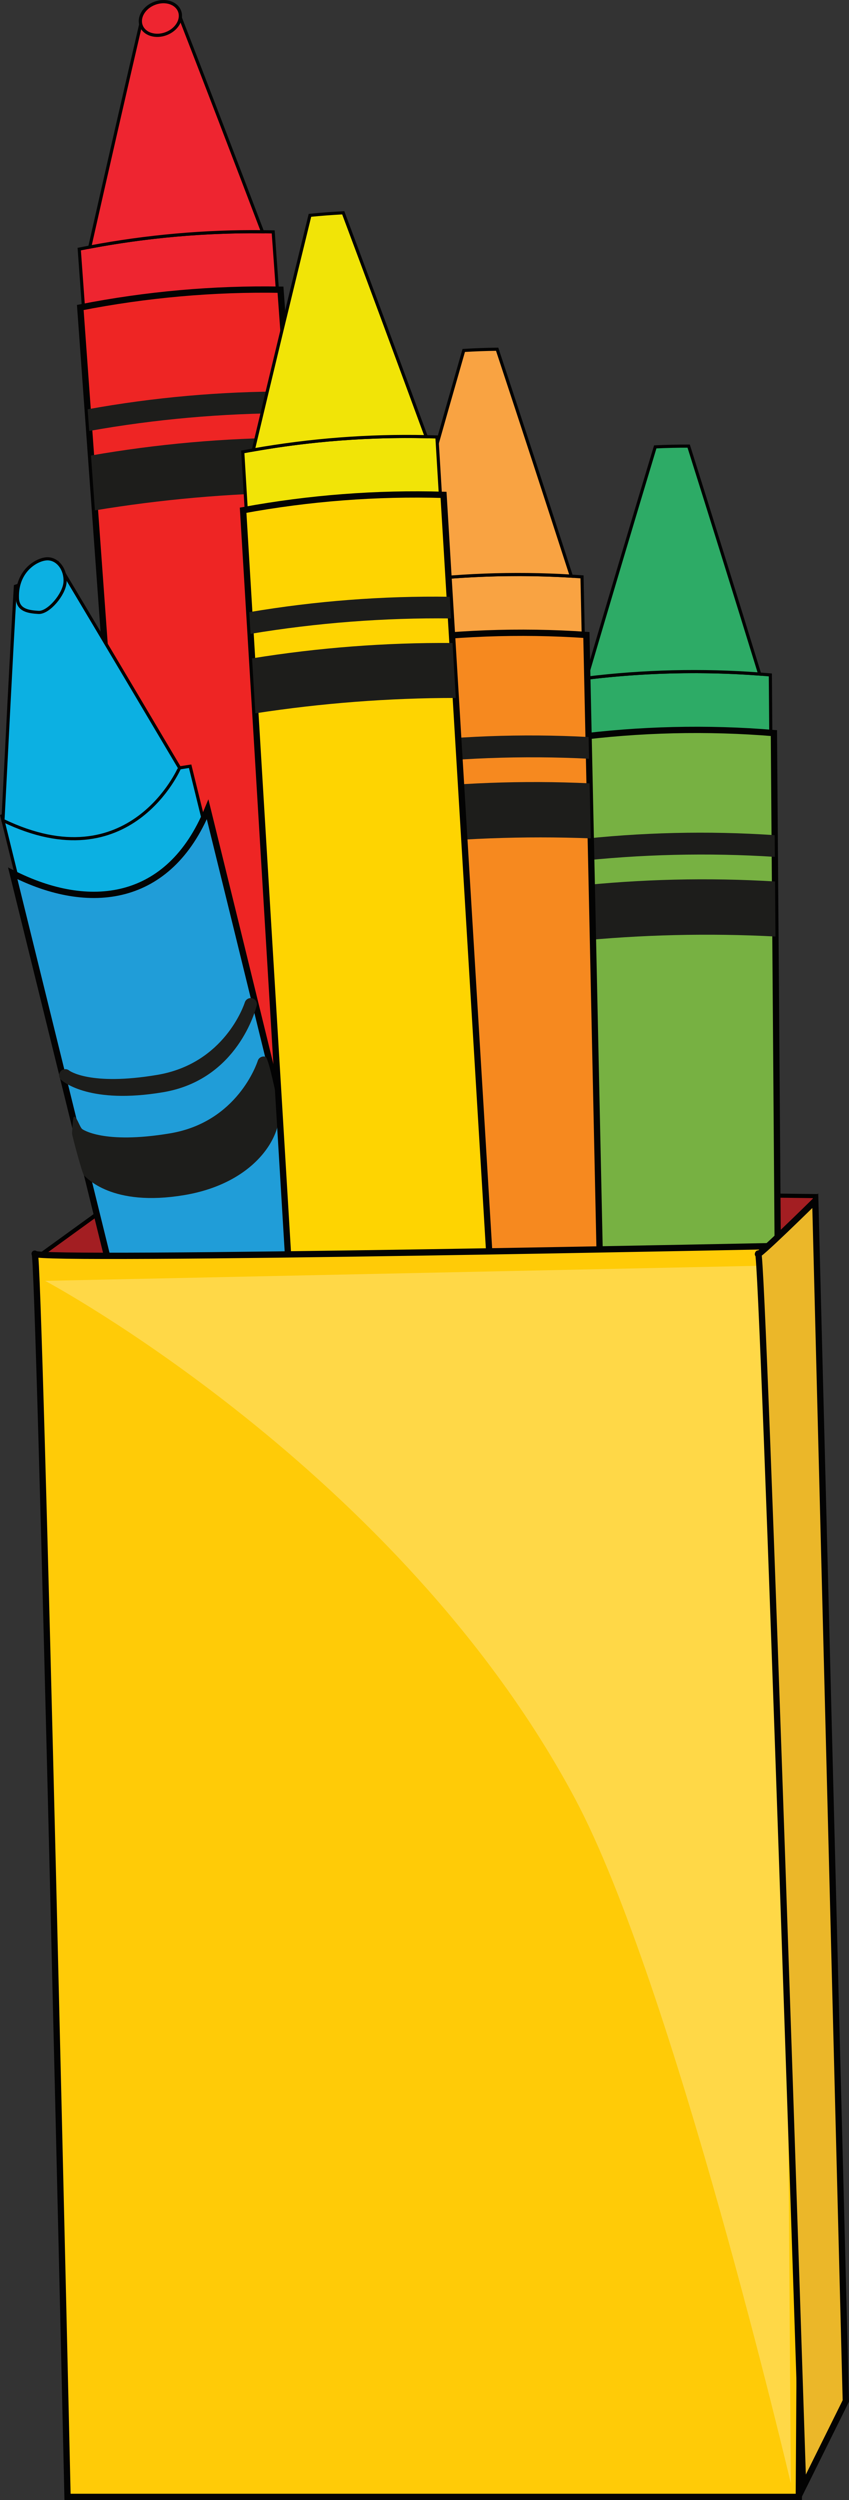 <?xml version="1.0" encoding="utf-8"?>
<!-- Generator: Adobe Illustrator 16.0.0, SVG Export Plug-In . SVG Version: 6.00 Build 0)  -->
<!DOCTYPE svg PUBLIC "-//W3C//DTD SVG 1.1//EN" "http://www.w3.org/Graphics/SVG/1.1/DTD/svg11.dtd">
<svg version="1.1" id="Layer_1" xmlns="http://www.w3.org/2000/svg" xmlns:xlink="http://www.w3.org/1999/xlink" x="0px" y="0px"
	 width="67.485px" height="198.599px" viewBox="0 0 67.485 198.599" enable-background="new 0 0 67.485 198.599"
	 xml:space="preserve">
<rect x="0" y="0" width="67.485" height="198.599" fill="#333333" stroke="none"/>
<g id="crayons">
	<path fill="#A31E22" d="M63.571,102.608l1.231-7.593l-54.208-0.653L3.098,99.79l0.081,2.347
		C23.317,102.233,43.448,103.381,63.571,102.608z"/>
	<path fill="#010101" d="M3.344,102.139l-0.077-2.27l7.378-5.344l53.966,0.651l-1.205,7.436c0.11-0.003,0.223-0.003,0.334-0.009
		l1.226-7.562l0.031-0.187l-54.454-0.655l-7.611,5.51l0.083,2.426C3.124,102.136,3.233,102.139,3.344,102.139z"/>
	<path fill="#EE2530" stroke="#030303" stroke-width="0.25" stroke-miterlimit="10" d="M22.267,26.058
		c-5.144-0.046-10.344,0.416-15.416,1.367c-0.185-2.544-0.369-5.091-0.553-7.636c5.07-1.023,10.267-1.484,15.418-1.368
		C21.902,20.965,22.084,23.512,22.267,26.058z"/>
	<path fill="#EE2530" stroke="#030303" stroke-width="0.25" stroke-miterlimit="10" d="M7.134,19.625
		C8.551,13.352,9.98,7.102,11.416,0.936c0.88-0.099,1.763-0.177,2.646-0.232c2.268,5.838,4.54,11.76,6.802,17.704
		C16.278,18.36,11.66,18.77,7.134,19.625z"/>
	<path fill="#EE2524" stroke="#030303" stroke-width="0.5" stroke-miterlimit="10" d="M28.051,102.58
		c-1.918-26.522-3.836-53.044-5.755-79.567c-5.311-0.094-10.682,0.383-15.914,1.413c1.876,25.936,3.75,51.874,5.624,77.809
		C17.355,102.327,22.703,102.459,28.051,102.58z"/>
	<path fill="#1D1D1B" d="M22.882,31.101c-5.307-0.013-10.678,0.463-15.915,1.414c0.042,0.572,0.083,1.146,0.125,1.721
		c5.237-0.936,10.611-1.411,15.917-1.413C22.966,32.249,22.924,31.675,22.882,31.101z"/>
	<path fill="#1D1D1B" d="M7.546,40.544c5.244-0.87,10.617-1.347,15.917-1.41c-0.104-1.454-0.209-2.908-0.312-4.362
		c-5.308,0.021-10.676,0.498-15.917,1.413"/>
	<path fill="#1D1D1B" d="M7.092,34.236c0.005,0.033,0.005,0.066,0.007,0.099C7.097,34.302,7.097,34.269,7.092,34.236L7.092,34.236z"
		/>
	<path fill="#1D1D1B" d="M23.151,34.771c-0.048-0.65-0.097-1.301-0.143-1.949l0,0C23.054,33.471,23.103,34.122,23.151,34.771
		L23.151,34.771z"/>
	<path fill="#1D1D1B" d="M7.546,40.544c0.012,0.161,0.026,0.319,0.035,0.477C7.573,40.863,7.559,40.705,7.546,40.544L7.546,40.544z"
		/>
	<path fill="#1D1D1B" d="M23.463,39.134L23.463,39.134c0.011,0.151,0.023,0.302,0.033,0.455
		C23.486,39.436,23.474,39.285,23.463,39.134z"/>
	<path fill="#1D1D1B" d="M23.576,40.649L23.576,40.649c0.005,0.096,0.012,0.191,0.018,0.285
		C23.588,40.841,23.581,40.745,23.576,40.649z"/>
	<path fill="#1D1D1B" d="M7.659,42.062L7.659,42.062c0.02,0.274,0.039,0.546,0.06,0.82l0,0C7.697,42.608,7.678,42.334,7.659,42.062z
		"/>
	
		<ellipse transform="matrix(0.356 0.935 -0.935 0.356 9.58 -10.969)" fill="#EE2530" stroke="#030303" stroke-width="0.256" stroke-miterlimit="10" cx="12.745" cy="1.464" rx="1.289" ry="1.631"/>
	<path fill="#0CB0E2" stroke="#030303" stroke-width="0.25" stroke-miterlimit="10" d="M16.949,68.302
		c-3.751,7.354-10.13,2.157-14.968,3.951c-0.611-2.477-1.222-4.957-1.833-7.435c4.823-1.862,9.872-3.194,14.965-3.95
		C15.722,63.346,16.334,65.824,16.949,68.302z"/>
	<path fill="#0CB0E2" stroke="#030303" stroke-width="0.25" stroke-miterlimit="10" d="M0.235,65.172
		c0.339-6.421,0.615-12.278,0.989-18.598c0.852-0.247,2.494-1.674,3.354-1.876c3.221,5.372,9.696,16.3,9.696,16.3
		S10.358,70.075,0.235,65.172z"/>
	<path fill="#209DD8" stroke="#030303" stroke-width="0.5" stroke-miterlimit="10" d="M25.87,102.531
		c-3.119-12.794-6.242-25.564-9.366-38.235c-3.066,7.448-9.433,8.152-15.492,5.078c2.7,10.941,5.397,21.883,8.097,32.825
		C14.696,102.275,20.283,102.4,25.87,102.531z"/>
	<path fill="#0CB0E2" stroke="#030303" stroke-width="0.25" stroke-miterlimit="10" d="M3.061,48.648
		C2.269,48.6,1.42,48.489,1.384,47.513c-0.083-2.243,1.665-3.17,2.457-3.122c0.792,0.047,1.391,0.878,1.33,1.852
		C5.11,47.218,3.853,48.696,3.061,48.648z"/>
	<path fill="#1D1D1B" d="M4.7,85.391c0.009-0.103,0.044-0.202,0.116-0.287c0.176-0.206,0.486-0.231,0.692-0.056
		c0.007,0.006,1.651,1.235,6.988,0.339c5.351-0.897,6.902-5.563,6.965-5.761c0.084-0.258,0.36-0.4,0.616-0.319
		c0.255,0.082,0.4,0.356,0.318,0.614c-0.068,0.222-1.479,5.848-7.436,6.844c-5.785,0.972-7.899-0.811-8.085-0.97
		C4.75,85.69,4.691,85.54,4.7,85.391z"/>
	<path fill="#1D1D1B" d="M5.727,90.033c0.005-0.102,0.062-1.216,0.133-1.3c0.176-0.207,0.464,0.782,0.671,0.957
		c0.011,0.007,1.654,1.235,6.992,0.34c5.353-0.897,6.9-5.564,6.967-5.763c0.078-0.256,0.355-0.399,0.613-0.318
		c0.258,0.081,0.887,3.331,0.971,3.589c0.738,2.226-1.472,6.402-7.429,7.399c-5.787,0.971-7.787-1.415-7.973-1.574
		C6.549,93.26,5.718,90.181,5.727,90.033z"/>
	<path fill="#2DAB66" stroke="#030303" stroke-width="0.25" stroke-miterlimit="10" d="M61.292,61.27
		c-5.134-0.376-10.35-0.253-15.477,0.37c-0.016-2.553-0.035-5.105-0.056-7.658c5.124-0.692,10.344-0.817,15.474-0.368
		C61.254,56.166,61.272,58.718,61.292,61.27z"/>
	<path fill="#2DAB66" stroke="#030303" stroke-width="0.25" stroke-miterlimit="10" d="M46.605,53.873
		c1.82-6.168,3.649-12.314,5.479-18.374c0.886-0.042,1.771-0.062,2.657-0.061c1.883,5.974,3.771,12.03,5.645,18.107
		C55.812,53.201,51.175,53.311,46.605,53.873z"/>
	<path fill="#77B142" stroke="#030303" stroke-width="0.5" stroke-miterlimit="10" d="M61.848,102.652
		c-0.111-14.806-0.222-29.612-0.332-44.417c-5.294-0.438-10.686-0.309-15.97,0.38c0.11,14.75,0.22,29.5,0.328,44.249
		C51.2,102.893,56.525,102.829,61.848,102.652z"/>
	<path fill="#1D1D1B" d="M61.578,66.344c-5.295-0.359-10.686-0.229-15.974,0.379c0.006,0.576,0.009,1.151,0.013,1.726
		c5.288-0.593,10.68-0.722,15.975-0.381C61.588,67.493,61.584,66.918,61.578,66.344z"/>
	<path fill="#1D1D1B" d="M61.606,70.023c-5.296-0.321-10.686-0.192-15.974,0.379c-0.003-0.616-0.011-1.235-0.014-1.852
		c0.016,2.074,0.031,4.148,0.047,6.226c5.286-0.53,10.679-0.66,15.974-0.381C61.628,72.939,61.616,71.48,61.606,70.023z"/>
	<path fill="#1D1D1B" d="M45.617,68.449c0.002,0.032,0.002,0.066,0.002,0.102C45.619,68.516,45.619,68.481,45.617,68.449
		L45.617,68.449z"/>
	<path fill="#1D1D1B" d="M61.606,70.023c-0.006-0.652-0.011-1.302-0.015-1.955l0,0C61.595,68.721,61.6,69.371,61.606,70.023
		L61.606,70.023z"/>
	<path fill="#1D1D1B" d="M45.666,74.777c0,0.159,0.002,0.317,0.002,0.478C45.667,75.094,45.666,74.935,45.666,74.777L45.666,74.777z
		"/>
	<path fill="#1D1D1B" d="M61.639,74.396L61.639,74.396c0,0.152,0.002,0.305,0.002,0.457C61.641,74.701,61.639,74.548,61.639,74.396z
		"/>
	<path fill="#1D1D1B" d="M61.649,75.916L61.649,75.916c0,0.096,0,0.191,0.004,0.285C61.653,76.107,61.649,76.012,61.649,75.916z"/>
	<path fill="#1D1D1B" d="M45.676,76.296L45.676,76.296c0.002,0.275,0.002,0.548,0.007,0.823l0,0
		C45.678,76.844,45.678,76.57,45.676,76.296z"/>
	<path fill="#F9A342" stroke="#030303" stroke-width="0.25" stroke-miterlimit="10" d="M46.426,53.478
		c-5.134-0.306-10.35-0.107-15.465,0.586c-0.055-2.553-0.111-5.104-0.166-7.656c5.114-0.764,10.33-0.96,15.468-0.584
		C46.317,48.375,46.374,50.926,46.426,53.478z"/>
	<path fill="#F9A342" stroke="#030303" stroke-width="0.25" stroke-miterlimit="10" d="M31.64,46.288
		c1.734-6.193,3.472-12.365,5.222-18.45c0.885-0.052,1.772-0.085,2.655-0.097c1.969,5.946,3.938,11.976,5.897,18.025
		C40.834,45.488,36.201,45.664,31.64,46.288z"/>
	<path fill="#F6891F" stroke="#030303" stroke-width="0.5" stroke-miterlimit="10" d="M47.738,102.864
		c-0.376-17.475-0.751-34.95-1.127-52.424c-5.299-0.363-10.688-0.16-15.966,0.603c0.369,17.205,0.739,34.41,1.11,51.614
		C37.083,102.771,42.41,102.854,47.738,102.864z"/>
	<path fill="#1D1D1B" d="M46.785,58.547c-5.297-0.283-10.687-0.079-15.966,0.606c0.016,0.573,0.025,1.148,0.037,1.723
		c5.279-0.667,10.669-0.871,15.967-0.603C46.813,59.698,46.798,59.123,46.785,58.547z"/>
	<path fill="#1D1D1B" d="M30.992,67.202c5.279-0.604,10.669-0.809,15.968-0.604c-0.034-1.456-0.063-2.915-0.095-4.372
		c-5.297-0.248-10.687-0.044-15.968,0.604"/>
	<path fill="#1D1D1B" d="M30.855,60.876c0,0.035,0.003,0.069,0.003,0.101C30.859,60.945,30.855,60.911,30.855,60.876L30.855,60.876z
		"/>
	<path fill="#1D1D1B" d="M46.866,62.227c-0.015-0.651-0.028-1.302-0.043-1.954l0,0C46.837,60.924,46.851,61.575,46.866,62.227
		L46.866,62.227z"/>
	<path fill="#1D1D1B" d="M30.992,67.202c0.002,0.159,0.007,0.318,0.011,0.476C31,67.52,30.994,67.361,30.992,67.202L30.992,67.202z"
		/>
	<path fill="#1D1D1B" d="M46.96,66.598L46.96,66.598c0.003,0.153,0.005,0.304,0.009,0.457C46.965,66.902,46.963,66.751,46.96,66.598
		z"/>
	<path fill="#1D1D1B" d="M46.992,68.117L46.992,68.117c0.002,0.097,0.004,0.191,0.004,0.286
		C46.996,68.309,46.994,68.214,46.992,68.117z"/>
	<path fill="#1D1D1B" d="M31.024,68.721L31.024,68.721c0.007,0.275,0.012,0.549,0.021,0.824l0,0
		C31.036,69.27,31.031,68.995,31.024,68.721z"/>
	<path fill="#F1E407" stroke="#030303" stroke-width="0.25" stroke-miterlimit="10" d="M35.19,42.353
		c-5.146-0.106-10.35,0.294-15.432,1.187c-0.157-2.547-0.309-5.097-0.462-7.644c5.081-0.962,10.283-1.362,15.434-1.185
		C34.884,37.26,35.037,39.807,35.19,42.353z"/>
	<path fill="#F1E407" stroke="#030303" stroke-width="0.25" stroke-miterlimit="10" d="M20.135,35.742
		c1.487-6.255,2.993-12.49,4.501-18.637c0.88-0.088,1.767-0.154,2.648-0.201c2.199,5.867,4.401,11.813,6.595,17.784
		C29.291,34.586,24.668,34.942,20.135,35.742z"/>
	<path fill="#FED401" stroke="#030303" stroke-width="0.5" stroke-miterlimit="10" d="M39.088,102.791
		c-1.278-21.16-2.555-42.32-3.832-63.481c-5.311-0.156-10.688,0.257-15.931,1.222c1.245,20.645,2.492,41.29,3.737,61.934
		C28.405,102.591,33.748,102.712,39.088,102.791z"/>
	<path fill="#1D1D1B" d="M35.749,47.405c-5.31-0.076-10.685,0.334-15.937,1.224c0.037,0.574,0.07,1.148,0.105,1.722
		c5.251-0.873,10.625-1.286,15.933-1.224C35.815,48.553,35.78,47.979,35.749,47.405z"/>
	<path fill="#1D1D1B" d="M35.968,51.078c-5.306-0.041-10.682,0.371-15.933,1.222c-0.037-0.615-0.076-1.233-0.112-1.849
		c0.125,2.07,0.253,4.143,0.377,6.214c5.253-0.809,10.627-1.221,15.929-1.222C36.145,53.989,36.054,52.534,35.968,51.078z"/>
	<path fill="#1D1D1B" d="M19.917,50.351c0.003,0.033,0.005,0.065,0.005,0.1C19.923,50.416,19.921,50.384,19.917,50.351
		L19.917,50.351z"/>
	<path fill="#1D1D1B" d="M35.968,51.078c-0.041-0.65-0.079-1.3-0.118-1.951l0,0C35.889,49.778,35.927,50.428,35.968,51.078
		L35.968,51.078z"/>
	<path fill="#1D1D1B" d="M20.3,56.666c0.007,0.159,0.016,0.317,0.028,0.476C20.316,56.982,20.307,56.825,20.3,56.666L20.3,56.666z"
		/>
	<path fill="#1D1D1B" d="M36.229,55.443L36.229,55.443c0.01,0.151,0.021,0.303,0.028,0.455C36.25,55.746,36.24,55.594,36.229,55.443
		z"/>
	<path fill="#1D1D1B" d="M36.321,56.961L36.321,56.961c0.007,0.095,0.011,0.19,0.02,0.284
		C36.332,57.151,36.328,57.056,36.321,56.961z"/>
	<path fill="#1D1D1B" d="M20.392,58.183L20.392,58.183c0.016,0.274,0.032,0.548,0.047,0.822l0,0
		C20.423,58.731,20.408,58.457,20.392,58.183z"/>
	<path fill="#FFCB07" stroke="#030303" stroke-width="0.5" stroke-miterlimit="10" d="M64.15,98.933c0,0-61.758,1.287-61.395,0.654
		c0.365-0.633,2.613,98.761,2.613,98.761h58.128L64.15,98.933z"/>
	<path opacity="0.26" fill="#FFFFFF" d="M62.176,100.512L3.59,101.748c0,0,28.193,15.022,42.125,41.146
		c7.834,14.694,17.145,54.37,17.145,54.37L62.176,100.512z"/>
	<path fill="#EBB729" stroke="#030303" stroke-width="0.5" stroke-miterlimit="10" d="M64.805,95.38c0,0-4.903,4.829-4.541,4.198
		c0.365-0.63,3.573,97.997,3.573,97.997l3.396-6.848L64.805,95.38z"/>
</g>
</svg>
